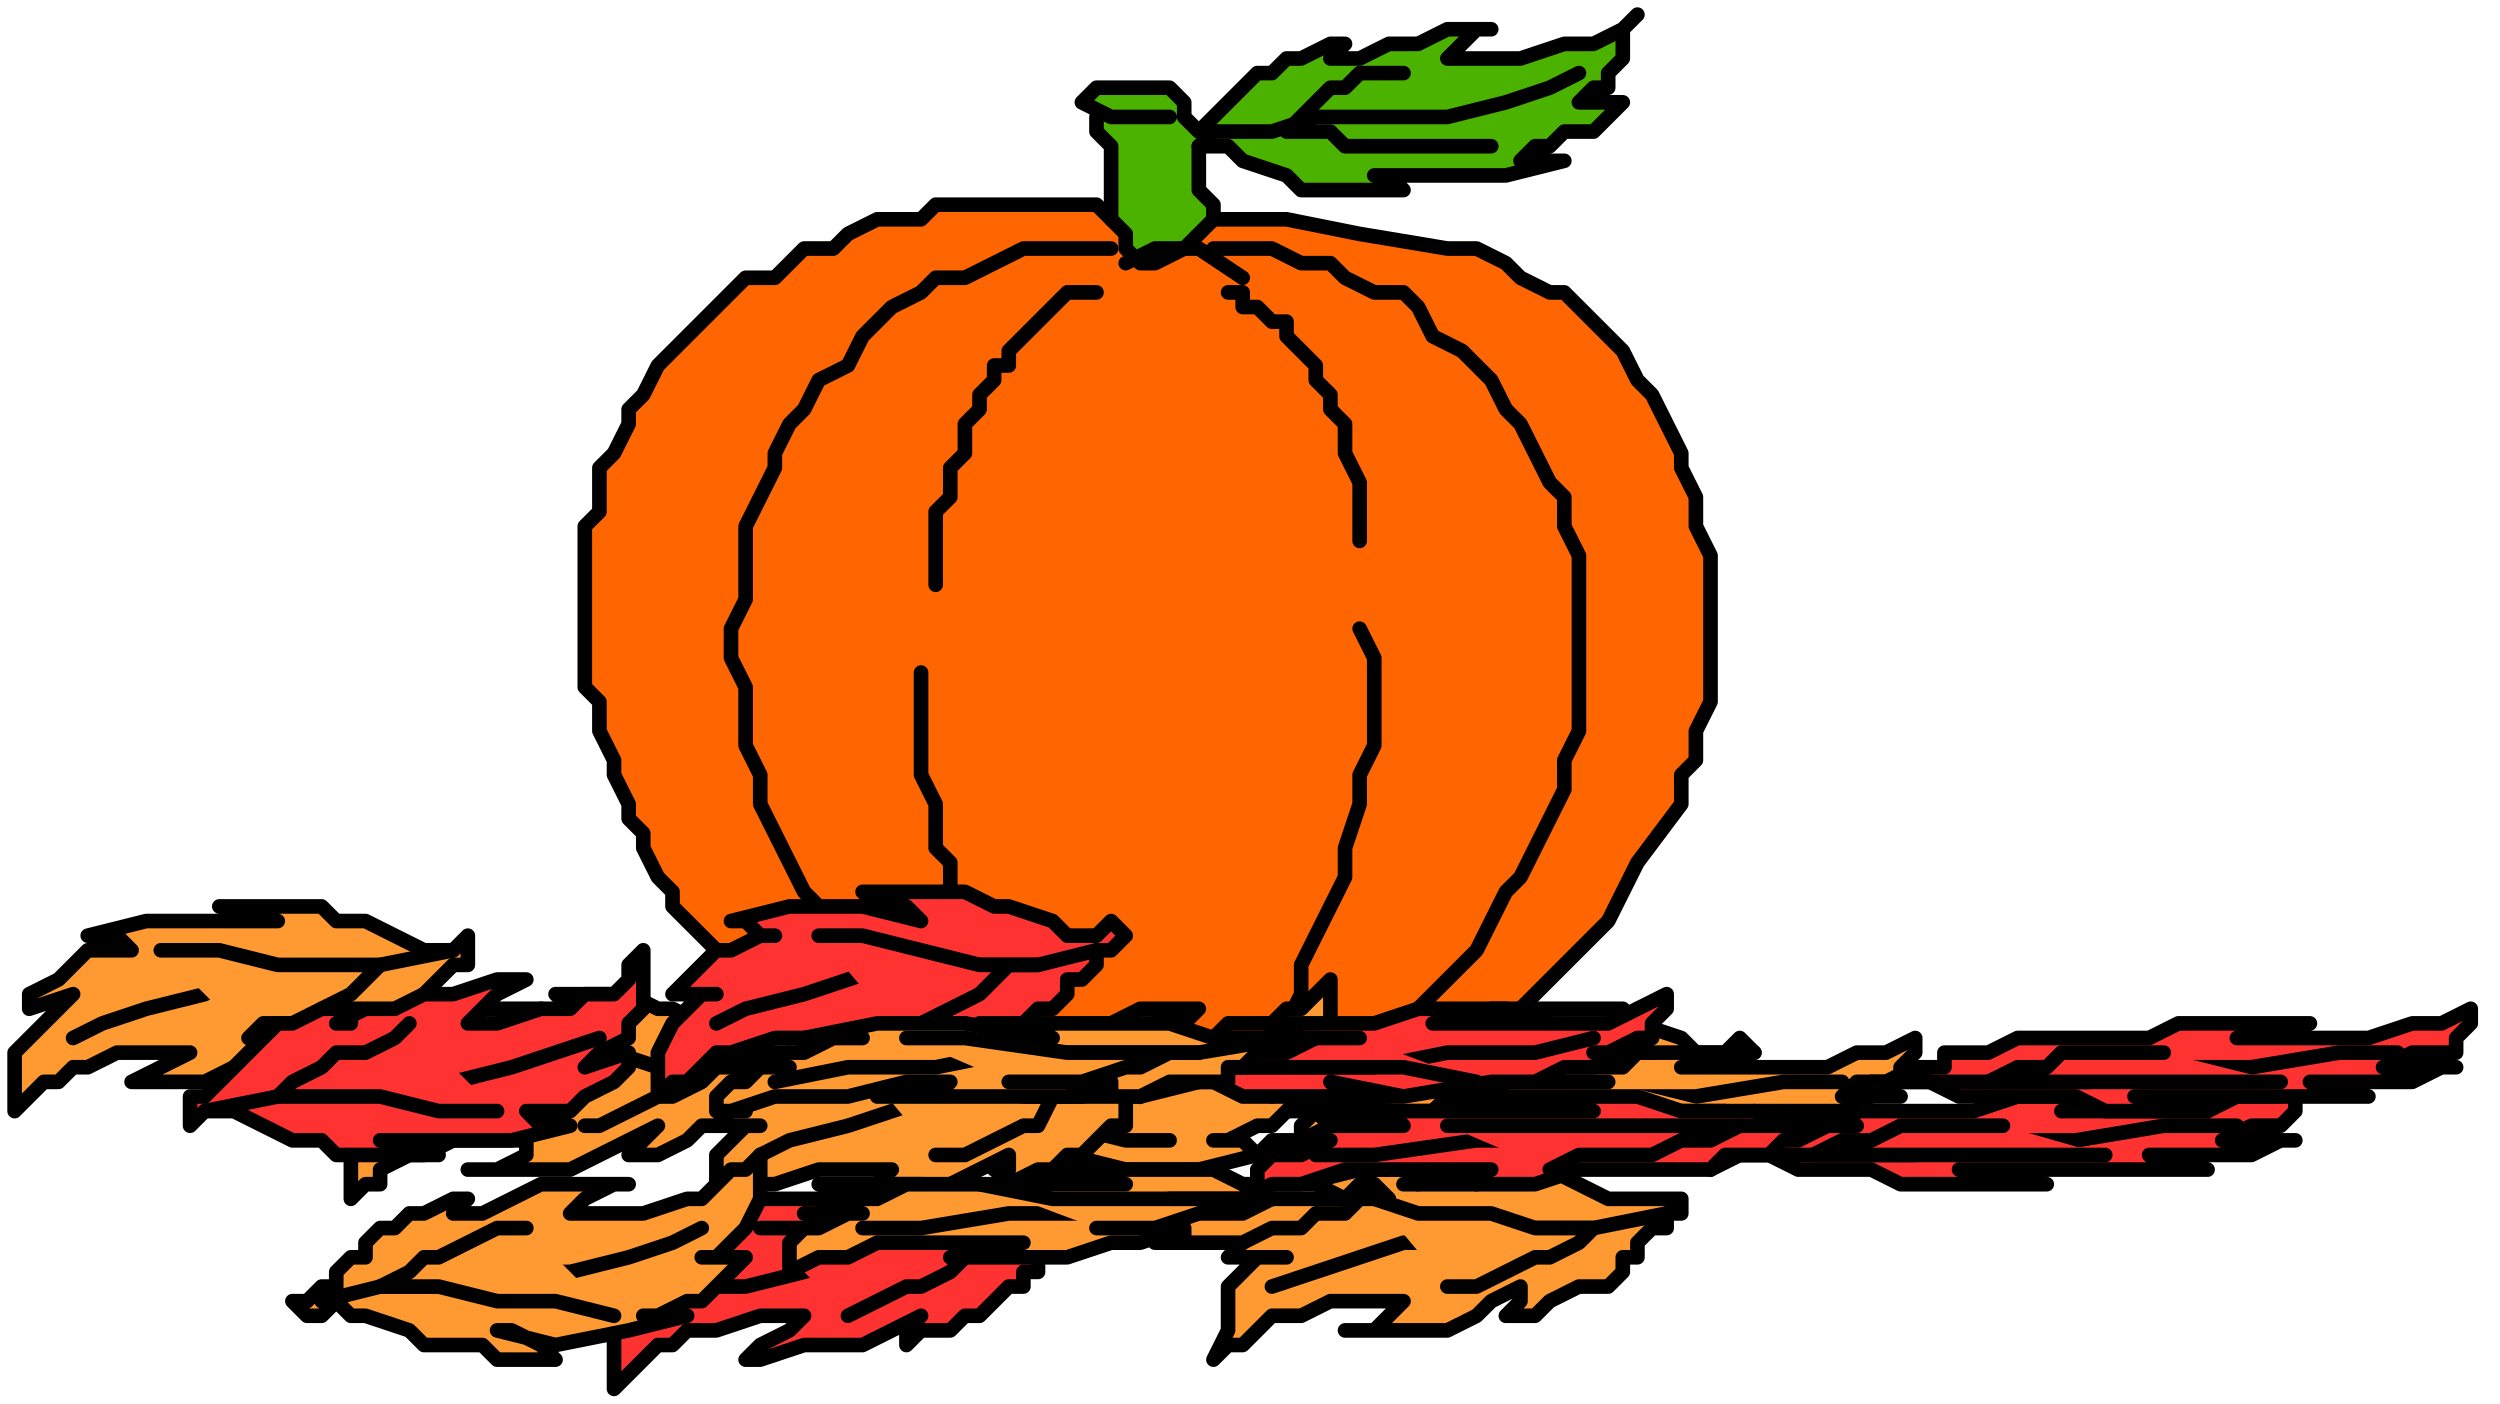 <?xml version="1.0" encoding="UTF-8" standalone="no"?>
<svg
   xmlns:dc="http://purl.org/dc/elements/1.1/"
   xmlns:cc="http://creativecommons.org/ns#"
   xmlns:rdf="http://www.w3.org/1999/02/22-rdf-syntax-ns#"
   xmlns:svg="http://www.w3.org/2000/svg"
   xmlns="http://www.w3.org/2000/svg"
   xmlns:sodipodi="http://sodipodi.sourceforge.net/DTD/sodipodi-0.dtd"
   xmlns:inkscape="http://www.inkscape.org/namespaces/inkscape"
   version="1.0"
   width="45.244mm"
   height="25.4mm"
   id="svg201"
   sodipodi:docname="VEGTB016.WMF">
  <sodipodi:namedview
     pagecolor="#ffffff"
     bordercolor="#666666"
     borderopacity="1"
     objecttolerance="10"
     gridtolerance="10"
     guidetolerance="10"
     inkscape:pageopacity="0"
     inkscape:pageshadow="2"
     inkscape:window-width="640"
     inkscape:window-height="480"
     id="namedview203" />
  <defs
     id="defs3">
    <pattern
       id="WMFhbasepattern"
       patternUnits="userSpaceOnUse"
       width="6"
       height="6"
       x="0"
       y="0" />
  </defs>
  <path
     style="fill:none;stroke:none;"
     d="  M 0,0   L 170,0   L 170,95   L 0,95   z "
     id="path5" />
  <path
     style="fill:#ff6500;fill-rule:evenodd;fill-opacity:1;stroke:#000000;stroke-width:1px;stroke-linecap:round;stroke-linejoin:round;stroke-miterlimit:4;stroke-dasharray:none;stroke-opacity:1;"
     d="  M 80,15   L 78,15   L 76,15   L 75,14   L 73,14   L 71,14   L 69,14   L 68,14   L 66,14   L 64,14   L 63,15   L 61,15   L 60,15   L 58,16   L 57,17   L 55,17   L 54,18   L 53,19   L 51,19   L 50,20   L 49,21   L 48,22   L 47,23   L 46,24   L 45,25   L 44,27   L 43,28   L 43,29   L 42,31   L 41,32   L 41,34   L 41,34   L 41,35   L 40,36   L 40,37   L 40,38   L 40,40   L 40,41   L 40,42   L 40,44   L 40,45   L 40,47   L 41,48   L 41,49   L 41,50   L 42,52   L 42,53   L 43,55   L 43,56   L 44,57   L 44,58   L 45,60   L 46,61   L 46,62   L 47,63   L 48,64   L 49,65   L 50,66   L 51,67   L 52,68   L 53,69   L 54,70   L 55,71   L 56,72   L 57,72   L 58,73   L 59,74   L 60,74   L 61,74   L 62,75   L 63,75   L 63,75   L 65,75   L 68,75   L 70,76   L 73,76   L 76,76   L 79,77   L 82,77   L 85,76   L 89,76   L 92,75   L 95,74   L 98,73   L 101,71   L 104,69   L 107,66   L 110,63   L 112,59   L 115,55   L 115,55   L 115,53   L 116,52   L 116,50   L 117,48   L 117,47   L 117,45   L 117,43   L 117,41   L 117,39   L 117,38   L 116,36   L 116,34   L 115,32   L 115,31   L 114,29   L 113,27   L 112,26   L 111,24   L 110,23   L 109,22   L 107,20   L 106,20   L 104,19   L 103,18   L 101,17   L 99,17   L 99,17   L 93,16   L 88,15   L 84,15   L 81,15   L 80,15  z "
     id="path7" />
  <path
     style="fill:none;stroke:#000000;stroke-width:1px;stroke-linecap:round;stroke-linejoin:round;stroke-miterlimit:4;stroke-dasharray:none;stroke-opacity:1;"
     d="  M 76,17   L 74,17   L 72,17   L 70,17   L 68,18   L 66,19   L 64,19   L 63,20   L 61,21   L 60,22   L 59,23   L 58,25   L 56,26   L 55,28   L 54,29   L 53,31   L 53,32   L 52,34   L 51,36   L 51,38   L 51,40   L 51,41   L 50,43   L 50,45   L 51,47   L 51,49   L 51,51   L 52,53   L 52,55   L 53,57   L 54,59   L 55,61   L 57,63   L 58,65   L 60,66   L 61,68   L 63,70   L 65,72   L 67,73   L 69,75  "
     id="path9" />
  <path
     style="fill:none;stroke:#000000;stroke-width:1px;stroke-linecap:round;stroke-linejoin:round;stroke-miterlimit:4;stroke-dasharray:none;stroke-opacity:1;"
     d="  M 75,20   L 74,20   L 74,20   L 73,20   L 72,21   L 72,21   L 71,22   L 71,22   L 70,23   L 69,24   L 69,25   L 68,25   L 68,26   L 67,27   L 67,28   L 66,29   L 66,30   L 66,31   L 65,32   L 65,33   L 65,34   L 64,35   L 64,36   L 64,37   L 64,38   L 64,39   L 64,40  "
     id="path11" />
  <path
     style="fill:none;stroke:#000000;stroke-width:1px;stroke-linecap:round;stroke-linejoin:round;stroke-miterlimit:4;stroke-dasharray:none;stroke-opacity:1;"
     d="  M 63,46   L 63,47   L 63,49   L 63,50   L 63,52   L 63,53   L 64,55   L 64,56   L 64,58   L 65,59   L 65,61   L 66,62   L 67,63   L 68,65   L 68,66   L 69,67   L 70,69   L 71,70   L 72,71   L 73,72   L 74,73   L 75,74   L 76,75  "
     id="path13" />
  <path
     style="fill:#4cb200;fill-rule:evenodd;fill-opacity:1;stroke:none;"
     d="  M 75,8   L 75,8   L 75,8   L 75,8   L 75,8   L 75,8   L 75,8   L 75,9   L 75,9   L 76,10   L 76,10   L 76,11   L 76,12   L 76,13   L 76,14   L 76,15   L 76,15   L 77,16   L 77,17   L 78,18   L 78,18   L 79,18   L 81,17   L 82,16   L 82,16   L 83,15   L 83,14   L 82,13   L 82,13   L 82,13   L 82,13   L 82,13   L 82,13   L 82,12   L 82,11   L 82,11   L 82,11   L 82,10   L 83,10   L 84,10   L 84,10   L 85,11   L 88,12   L 89,13   L 89,13   L 91,13   L 92,13   L 94,13   L 94,13   L 94,13   L 96,13   L 96,13   L 96,13   L 96,13   L 95,12   L 94,12   L 94,12   L 98,12   L 103,12   L 107,11   L 107,11   L 106,11   L 105,11   L 104,11   L 104,11   L 105,10   L 106,10   L 107,9   L 107,9   L 109,9   L 110,8   L 111,7   L 111,7   L 108,7   L 109,6   L 110,6   L 110,5   L 110,5   L 111,4   L 111,2   L 112,1   L 112,1   L 111,2   L 109,3   L 107,3   L 107,3   L 104,4   L 102,4   L 99,4   L 99,4   L 100,3   L 101,2   L 102,2   L 102,2   L 101,2   L 99,2   L 97,3   L 97,3   L 95,3   L 93,4   L 91,4   L 91,4   L 91,4   L 92,3   L 92,3   L 92,3   L 91,3   L 89,4   L 88,4   L 88,4   L 87,5   L 86,5   L 85,6   L 85,6   L 85,6   L 84,7   L 84,7   L 84,7   L 82,9   L 81,8   L 81,7   L 80,6   L 80,6   L 78,6   L 77,6   L 75,6   L 75,6   L 75,6   L 74,7   L 74,7   L 74,7   L 76,8   L 78,8   L 80,8  z "
     id="path15" />
  <path
     style="fill:none;stroke:#000000;stroke-width:1px;stroke-linecap:round;stroke-linejoin:round;stroke-miterlimit:4;stroke-dasharray:none;stroke-opacity:1;"
     d="  M 75,8   L 75,8   L 75,8   L 75,8   L 75,8   L 75,8   L 75,8   L 75,9   L 75,9   L 76,10   L 76,10   L 76,11   L 76,12   L 76,13   L 76,14   L 76,15   L 76,15   L 77,16   L 77,17   L 78,18   L 78,18   L 79,18   L 81,17   L 82,16   L 82,16   L 83,15   L 83,14   L 82,13   L 82,13   L 82,13   L 82,13   L 82,13   L 82,13   L 82,12   L 82,11   L 82,11   L 82,11   L 82,10   L 83,10   L 84,10   L 84,10   L 85,11   L 88,12   L 89,13   L 89,13   L 91,13   L 92,13   L 94,13   L 94,13   L 94,13   L 96,13   L 96,13   L 96,13   L 96,13   L 95,12   L 94,12   L 94,12   L 98,12   L 103,12   L 107,11   L 107,11   L 106,11   L 105,11   L 104,11   L 104,11   L 105,10   L 106,10   L 107,9   L 107,9   L 109,9   L 110,8   L 111,7   L 111,7   L 108,7   L 109,6   L 110,6   L 110,5   L 110,5   L 111,4   L 111,2   L 112,1   L 112,1   L 111,2   L 109,3   L 107,3   L 107,3   L 104,4   L 102,4   L 99,4   L 99,4   L 100,3   L 101,2   L 102,2   L 102,2   L 101,2   L 99,2   L 97,3   L 97,3   L 95,3   L 93,4   L 91,4   L 91,4   L 91,4   L 92,3   L 92,3   L 92,3   L 91,3   L 89,4   L 88,4   L 88,4   L 87,5   L 86,5   L 85,6   L 85,6   L 85,6   L 84,7   L 84,7   L 84,7   L 82,9   L 81,8   L 81,7   L 80,6   L 80,6   L 78,6   L 77,6   L 75,6   L 75,6   L 75,6   L 74,7   L 74,7   L 74,7   L 76,8   L 78,8   L 80,8  "
     id="path17" />
  <path
     style="fill:none;stroke:#000000;stroke-width:1px;stroke-linecap:round;stroke-linejoin:round;stroke-miterlimit:4;stroke-dasharray:none;stroke-opacity:1;"
     d="  M 82,10   L 83,9   L 83,9   L 83,9   L 83,9   L 87,9   L 90,8   L 93,8   L 96,8   L 96,8   L 99,8   L 103,7   L 106,6   L 108,5  "
     id="path19" />
  <path
     style="fill:none;stroke:#000000;stroke-width:1px;stroke-linecap:round;stroke-linejoin:round;stroke-miterlimit:4;stroke-dasharray:none;stroke-opacity:1;"
     d="  M 96,5   L 94,5   L 93,5   L 92,6   L 92,6   L 91,6   L 90,7   L 89,8   L 88,9   L 88,9   L 89,9   L 91,9   L 92,10   L 92,10   L 95,10   L 99,10   L 102,10  "
     id="path21" />
  <path
     style="fill:none;stroke:#000000;stroke-width:1px;stroke-linecap:round;stroke-linejoin:round;stroke-miterlimit:4;stroke-dasharray:none;stroke-opacity:1;"
     d="  M 83,17   L 85,17   L 87,17   L 89,18   L 91,18   L 92,19   L 94,20   L 96,20   L 97,21   L 98,23   L 100,24   L 101,25   L 102,26   L 103,28   L 104,29   L 105,31   L 106,33   L 107,34   L 107,36   L 108,38   L 108,40   L 108,42   L 108,44   L 108,46   L 108,48   L 108,50   L 107,52   L 107,54   L 106,56   L 105,58   L 104,60   L 103,61   L 102,63   L 101,65   L 99,67   L 97,69   L 96,70   L 94,72   L 92,74   L 89,75  "
     id="path23" />
  <path
     style="fill:none;stroke:#000000;stroke-width:1px;stroke-linecap:round;stroke-linejoin:round;stroke-miterlimit:4;stroke-dasharray:none;stroke-opacity:1;"
     d="  M 84,20   L 85,20   L 85,21   L 86,21   L 87,22   L 88,22   L 88,23   L 89,24   L 90,25   L 90,26   L 91,27   L 91,28   L 92,29   L 92,30   L 92,31   L 93,33   L 93,34   L 93,35   L 93,37  "
     id="path25" />
  <path
     style="fill:none;stroke:#000000;stroke-width:1px;stroke-linecap:round;stroke-linejoin:round;stroke-miterlimit:4;stroke-dasharray:none;stroke-opacity:1;"
     d="  M 93,43   L 94,45   L 94,47   L 94,49   L 94,51   L 93,53   L 93,55   L 92,58   L 92,60   L 91,62   L 90,64   L 89,66   L 89,68   L 88,70   L 86,71   L 85,73   L 84,74   L 83,75  "
     id="path27" />
  <path
     style="fill:none;stroke:#000000;stroke-width:1px;stroke-linecap:round;stroke-linejoin:round;stroke-miterlimit:4;stroke-dasharray:none;stroke-opacity:1;"
     d="  M 77,18   L 79,17   L 82,17   L 85,19  "
     id="path29" />
  <path
     style="fill:#ff9932;fill-rule:evenodd;fill-opacity:1;stroke:#000000;stroke-width:1px;stroke-linecap:round;stroke-linejoin:round;stroke-miterlimit:4;stroke-dasharray:none;stroke-opacity:1;"
     d="  M 87,75   L 88,74   L 89,73   L 90,72   L 90,72   L 91,70   L 91,69   L 91,67   L 91,67   L 90,68   L 89,69   L 88,69   L 87,70   L 86,70   L 86,70   L 83,71   L 81,71   L 78,71   L 78,71   L 79,70   L 81,70   L 82,69   L 82,69   L 80,69   L 78,69   L 76,70   L 76,70   L 74,70   L 72,71   L 70,72   L 70,72   L 70,71   L 71,71   L 71,70   L 71,70   L 70,71   L 68,71   L 67,72   L 67,72   L 66,72   L 65,73   L 64,73   L 64,73   L 63,74   L 63,74   L 63,75   L 63,75   L 62,75   L 62,76   L 61,76   L 60,77   L 59,78   L 59,78   L 60,79   L 61,78   L 62,78   L 63,78   L 63,78   L 64,79   L 67,79   L 68,80   L 68,80   L 70,80   L 72,81   L 73,81   L 73,81   L 75,81   L 76,81   L 77,81   L 77,81   L 76,80   L 74,80   L 73,79   L 73,79   L 77,80   L 82,80   L 86,79   L 86,79   L 85,78   L 84,78   L 83,78   L 83,78   L 84,78   L 86,77   L 87,77   L 87,77   L 88,76   L 89,75   L 90,74   L 90,74   L 87,75  z "
     id="path31" />
  <path
     style="fill:#ff9932;fill-rule:evenodd;fill-opacity:1;stroke:none;"
     d="  M 61,77   L 65,76   L 71,76   L 75,76   L 75,76   L 78,75   L 82,74   L 85,73   L 87,72  z "
     id="path33" />
  <path
     style="fill:none;stroke:#000000;stroke-width:1px;stroke-linecap:round;stroke-linejoin:round;stroke-miterlimit:4;stroke-dasharray:none;stroke-opacity:1;"
     d="  M 61,77   L 65,76   L 71,76   L 75,76   L 75,76   L 78,75   L 82,74   L 85,73   L 87,72  "
     id="path35" />
  <path
     style="fill:#ff9932;fill-rule:evenodd;fill-opacity:1;stroke:none;"
     d="  M 75,72   L 73,73   L 71,73   L 69,74   L 69,74   L 68,75   L 67,76   L 65,76   L 65,76   L 66,76   L 68,76   L 69,76   L 69,76   L 73,77   L 77,78   L 80,78  z "
     id="path37" />
  <path
     style="fill:none;stroke:#000000;stroke-width:1px;stroke-linecap:round;stroke-linejoin:round;stroke-miterlimit:4;stroke-dasharray:none;stroke-opacity:1;"
     d="  M 75,72   L 73,73   L 71,73   L 69,74   L 69,74   L 68,75   L 67,76   L 65,76   L 65,76   L 66,76   L 68,76   L 69,76   L 69,76   L 73,77   L 77,78   L 80,78  "
     id="path39" />
  <path
     style="fill:#ff9932;fill-rule:evenodd;fill-opacity:1;stroke:#000000;stroke-width:1px;stroke-linecap:round;stroke-linejoin:round;stroke-miterlimit:4;stroke-dasharray:none;stroke-opacity:1;"
     d="  M 52,77   L 51,77   L 50,78   L 49,79   L 49,79   L 49,81   L 48,83   L 48,84   L 48,84   L 49,83   L 50,83   L 51,82   L 52,81   L 53,81   L 53,81   L 56,80   L 58,80   L 61,80   L 61,80   L 60,81   L 58,82   L 57,82   L 57,82   L 59,82   L 61,82   L 63,82   L 63,82   L 65,81   L 67,80   L 69,79   L 69,79   L 69,80   L 68,81   L 68,81   L 68,81   L 69,81   L 71,80   L 72,80   L 72,80   L 73,79   L 74,79   L 75,78   L 75,78   L 76,77   L 76,77   L 77,77   L 77,77   L 77,76   L 77,75   L 78,75   L 79,74   L 80,74   L 80,74   L 79,73   L 78,73   L 77,73   L 76,73   L 76,73   L 75,73   L 72,72   L 71,71   L 71,71   L 69,71   L 68,70   L 66,70   L 66,70   L 65,70   L 63,70   L 62,70   L 62,70   L 63,71   L 65,71   L 66,72   L 66,72   L 62,71   L 57,72   L 53,72   L 53,72   L 54,73   L 56,73   L 56,73   L 56,73   L 55,73   L 53,74   L 52,74   L 52,74   L 51,75   L 50,76   L 49,77   L 49,77   L 52,77  z "
     id="path41" />
  <path
     style="fill:#ff9932;fill-rule:evenodd;fill-opacity:1;stroke:none;"
     d="  M 78,74   L 74,75   L 69,75   L 64,75   L 64,75   L 61,76   L 58,77   L 54,78   L 52,79  z "
     id="path43" />
  <path
     style="fill:none;stroke:#000000;stroke-width:1px;stroke-linecap:round;stroke-linejoin:round;stroke-miterlimit:4;stroke-dasharray:none;stroke-opacity:1;"
     d="  M 78,74   L 74,75   L 69,75   L 64,75   L 64,75   L 61,76   L 58,77   L 54,78   L 52,79  "
     id="path45" />
  <path
     style="fill:#ff9932;fill-rule:evenodd;fill-opacity:1;stroke:none;"
     d="  M 64,79   L 66,79   L 68,78   L 70,77   L 70,77   L 71,77   L 72,75   L 74,75   L 74,75   L 73,75   L 71,75   L 70,75   L 70,75   L 67,74   L 62,74   L 59,73  z "
     id="path47" />
  <path
     style="fill:none;stroke:#000000;stroke-width:1px;stroke-linecap:round;stroke-linejoin:round;stroke-miterlimit:4;stroke-dasharray:none;stroke-opacity:1;"
     d="  M 64,79   L 66,79   L 68,78   L 70,77   L 70,77   L 71,77   L 72,75   L 74,75   L 74,75   L 73,75   L 71,75   L 70,75   L 70,75   L 67,74   L 62,74   L 59,73  "
     id="path49" />
  <path
     style="fill:#ff9932;fill-rule:evenodd;fill-opacity:1;stroke:#000000;stroke-width:1px;stroke-linecap:round;stroke-linejoin:round;stroke-miterlimit:4;stroke-dasharray:none;stroke-opacity:1;"
     d="  M 28,75   L 27,75   L 26,76   L 25,77   L 25,77   L 24,79   L 24,80   L 24,82   L 24,82   L 25,81   L 26,81   L 26,80   L 28,79   L 29,79   L 29,79   L 31,78   L 34,78   L 36,78   L 36,78   L 36,79   L 34,80   L 32,80   L 32,80   L 34,80   L 37,80   L 39,80   L 39,80   L 41,79   L 43,78   L 45,77   L 45,77   L 44,78   L 44,78   L 43,79   L 43,79   L 45,79   L 47,78   L 48,77   L 48,77   L 49,77   L 50,76   L 51,76   L 51,76   L 51,75   L 52,75   L 52,75   L 52,75   L 52,74   L 53,73   L 54,73   L 55,72   L 55,72   L 55,72   L 55,71   L 54,71   L 53,71   L 52,71   L 52,71   L 50,71   L 48,70   L 46,69   L 46,69   L 45,69   L 43,68   L 42,68   L 42,68   L 40,68   L 39,68   L 38,68   L 38,68   L 39,69   L 41,69   L 42,70   L 42,70   L 37,69   L 33,69   L 29,70   L 29,70   L 30,71   L 31,71   L 32,71   L 32,71   L 30,71   L 29,72   L 28,72   L 28,72   L 26,73   L 25,74   L 25,75   L 25,75   L 28,75  z "
     id="path51" />
  <path
     style="fill:#ff9932;fill-rule:evenodd;fill-opacity:1;stroke:none;"
     d="  M 54,72   L 49,73   L 44,73   L 39,74   L 39,74   L 37,74   L 33,75   L 30,76   L 27,77  z "
     id="path53" />
  <path
     style="fill:none;stroke:#000000;stroke-width:1px;stroke-linecap:round;stroke-linejoin:round;stroke-miterlimit:4;stroke-dasharray:none;stroke-opacity:1;"
     d="  M 54,72   L 49,73   L 44,73   L 39,74   L 39,74   L 37,74   L 33,75   L 30,76   L 27,77  "
     id="path55" />
  <path
     style="fill:#ff9932;fill-rule:evenodd;fill-opacity:1;stroke:none;"
     d="  M 40,77   L 41,77   L 43,76   L 45,75   L 45,75   L 46,75   L 48,74   L 49,73   L 49,73   L 48,73   L 46,73   L 45,73   L 45,73   L 42,72   L 38,72   L 34,71  z "
     id="path57" />
  <path
     style="fill:none;stroke:#000000;stroke-width:1px;stroke-linecap:round;stroke-linejoin:round;stroke-miterlimit:4;stroke-dasharray:none;stroke-opacity:1;"
     d="  M 40,77   L 41,77   L 43,76   L 45,75   L 45,75   L 46,75   L 48,74   L 49,73   L 49,73   L 48,73   L 46,73   L 45,73   L 45,73   L 42,72   L 38,72   L 34,71  "
     id="path59" />
  <path
     style="fill:#ff3232;fill-rule:evenodd;fill-opacity:1;stroke:#000000;stroke-width:1px;stroke-linecap:round;stroke-linejoin:round;stroke-miterlimit:4;stroke-dasharray:none;stroke-opacity:1;"
     d="  M 49,68   L 48,68   L 47,69   L 46,70   L 46,70   L 45,72   L 45,73   L 45,75   L 45,75   L 46,74   L 47,74   L 48,73   L 49,72   L 50,72   L 50,72   L 53,71   L 55,71   L 58,71   L 58,71   L 57,72   L 55,73   L 54,73   L 54,73   L 56,73   L 58,73   L 60,73   L 60,73   L 62,72   L 64,71   L 66,70   L 66,70   L 66,71   L 65,71   L 65,72   L 65,72   L 66,72   L 68,71   L 69,70   L 69,70   L 70,70   L 71,69   L 72,69   L 72,69   L 73,68   L 73,68   L 73,67   L 73,67   L 74,67   L 75,66   L 75,65   L 76,65   L 77,64   L 77,64   L 76,63   L 75,64   L 74,64   L 73,64   L 73,64   L 72,63   L 69,62   L 68,62   L 68,62   L 66,61   L 64,61   L 63,61   L 63,61   L 62,61   L 60,61   L 59,61   L 59,61   L 60,62   L 62,62   L 63,63   L 63,63   L 59,62   L 54,62   L 50,63   L 50,63   L 51,63   L 52,64   L 53,64   L 53,64   L 52,64   L 50,65   L 49,65   L 49,65   L 48,66   L 47,67   L 46,68   L 46,68   L 49,68  z "
     id="path61" />
  <path
     style="fill:#ff3232;fill-rule:evenodd;fill-opacity:1;stroke:none;"
     d="  M 75,65   L 71,66   L 65,66   L 61,66   L 61,66   L 58,67   L 55,68   L 51,69   L 49,70  z "
     id="path63" />
  <path
     style="fill:none;stroke:#000000;stroke-width:1px;stroke-linecap:round;stroke-linejoin:round;stroke-miterlimit:4;stroke-dasharray:none;stroke-opacity:1;"
     d="  M 75,65   L 71,66   L 65,66   L 61,66   L 61,66   L 58,67   L 55,68   L 51,69   L 49,70  "
     id="path65" />
  <path
     style="fill:#ff3232;fill-rule:evenodd;fill-opacity:1;stroke:none;"
     d="  M 61,70   L 63,70   L 65,69   L 67,68   L 67,68   L 68,67   L 69,66   L 71,66   L 71,66   L 70,66   L 68,66   L 67,66   L 67,66   L 63,65   L 59,64   L 56,64  z "
     id="path67" />
  <path
     style="fill:none;stroke:#000000;stroke-width:1px;stroke-linecap:round;stroke-linejoin:round;stroke-miterlimit:4;stroke-dasharray:none;stroke-opacity:1;"
     d="  M 61,70   L 63,70   L 65,69   L 67,68   L 67,68   L 68,67   L 69,66   L 71,66   L 71,66   L 70,66   L 68,66   L 67,66   L 67,66   L 63,65   L 59,64   L 56,64  "
     id="path69" />
  <path
     style="fill:#ff9932;fill-rule:evenodd;fill-opacity:1;stroke:#000000;stroke-width:1px;stroke-linecap:round;stroke-linejoin:round;stroke-miterlimit:4;stroke-dasharray:none;stroke-opacity:1;"
     d="  M 88,86   L 86,86   L 85,87   L 84,88   L 84,88   L 84,90   L 84,91   L 83,93   L 83,93   L 84,92   L 85,92   L 86,91   L 87,90   L 89,90   L 89,90   L 91,89   L 94,89   L 96,89   L 96,89   L 95,90   L 94,91   L 92,91   L 92,91   L 94,91   L 97,91   L 99,91   L 99,91   L 101,90   L 102,89   L 104,88   L 104,88   L 104,89   L 104,89   L 103,90   L 103,90   L 105,90   L 106,89   L 108,88   L 108,88   L 109,88   L 110,88   L 111,87   L 111,87   L 111,87   L 111,86   L 112,86   L 112,86   L 112,85   L 113,84   L 114,84   L 114,83   L 115,83   L 115,83   L 115,82   L 113,82   L 112,82   L 111,82   L 111,82   L 110,82   L 108,81   L 106,80   L 106,80   L 104,80   L 103,79   L 101,79   L 101,79   L 100,79   L 98,79   L 97,79   L 97,79   L 98,80   L 100,80   L 101,81   L 101,81   L 97,80   L 93,80   L 89,81   L 89,81   L 89,82   L 91,82   L 92,82   L 92,82   L 90,82   L 89,83   L 87,83   L 87,83   L 86,84   L 85,85   L 84,86   L 84,86   L 88,86  z "
     id="path71" />
  <path
     style="fill:#ff9932;fill-rule:evenodd;fill-opacity:1;stroke:none;"
     d="  M 114,83   L 109,84   L 104,84   L 99,85   L 99,85   L 96,85   L 93,86   L 90,87   L 87,88  z "
     id="path73" />
  <path
     style="fill:none;stroke:#000000;stroke-width:1px;stroke-linecap:round;stroke-linejoin:round;stroke-miterlimit:4;stroke-dasharray:none;stroke-opacity:1;"
     d="  M 114,83   L 109,84   L 104,84   L 99,85   L 99,85   L 96,85   L 93,86   L 90,87   L 87,88  "
     id="path75" />
  <path
     style="fill:#ff9932;fill-rule:evenodd;fill-opacity:1;stroke:none;"
     d="  M 99,88   L 101,88   L 103,87   L 105,86   L 105,86   L 106,86   L 108,85   L 109,84   L 109,84   L 108,84   L 106,84   L 105,84   L 105,84   L 102,83   L 97,83   L 94,82  z "
     id="path77" />
  <path
     style="fill:none;stroke:#000000;stroke-width:1px;stroke-linecap:round;stroke-linejoin:round;stroke-miterlimit:4;stroke-dasharray:none;stroke-opacity:1;"
     d="  M 99,88   L 101,88   L 103,87   L 105,86   L 105,86   L 106,86   L 108,85   L 109,84   L 109,84   L 108,84   L 106,84   L 105,84   L 105,84   L 102,83   L 97,83   L 94,82  "
     id="path79" />
  <path
     style="fill:#ff3232;fill-rule:evenodd;fill-opacity:1;stroke:#000000;stroke-width:1px;stroke-linecap:round;stroke-linejoin:round;stroke-miterlimit:4;stroke-dasharray:none;stroke-opacity:1;"
     d="  M 46,87   L 45,88   L 44,89   L 43,90   L 43,90   L 42,91   L 42,93   L 42,95   L 42,95   L 43,94   L 44,93   L 45,92   L 46,92   L 47,91   L 47,91   L 49,91   L 52,90   L 55,90   L 55,90   L 54,91   L 52,92   L 51,93   L 51,93   L 52,93   L 55,92   L 57,92   L 57,92   L 59,92   L 61,91   L 63,90   L 63,90   L 63,90   L 62,91   L 62,92   L 62,92   L 63,91   L 65,91   L 66,90   L 66,90   L 67,90   L 68,89   L 69,88   L 69,88   L 69,88   L 70,88   L 70,87   L 70,87   L 71,87   L 71,86   L 72,85   L 73,85   L 74,84   L 74,84   L 73,83   L 72,84   L 71,84   L 70,84   L 70,84   L 69,83   L 66,82   L 64,82   L 64,82   L 63,81   L 61,81   L 60,81   L 60,81   L 59,81   L 57,81   L 56,81   L 56,81   L 57,81   L 59,82   L 60,82   L 60,82   L 56,82   L 51,82   L 47,83   L 47,83   L 48,83   L 49,83   L 50,84   L 50,84   L 49,84   L 47,84   L 46,85   L 46,85   L 45,86   L 43,87   L 43,88   L 43,88   L 46,87  z "
     id="path81" />
  <path
     style="fill:#ff3232;fill-rule:evenodd;fill-opacity:1;stroke:none;"
     d="  M 72,84   L 67,85   L 62,86   L 58,86   L 58,86   L 55,87   L 51,88   L 48,88   L 46,89  z "
     id="path83" />
  <path
     style="fill:none;stroke:#000000;stroke-width:1px;stroke-linecap:round;stroke-linejoin:round;stroke-miterlimit:4;stroke-dasharray:none;stroke-opacity:1;"
     d="  M 72,84   L 67,85   L 62,86   L 58,86   L 58,86   L 55,87   L 51,88   L 48,88   L 46,89  "
     id="path85" />
  <path
     style="fill:#ff3232;fill-rule:evenodd;fill-opacity:1;stroke:none;"
     d="  M 58,90   L 60,89   L 62,88   L 63,88   L 63,88   L 65,87   L 66,86   L 68,85   L 68,85   L 66,85   L 65,85   L 64,85   L 64,85   L 60,85   L 56,84   L 52,84  z "
     id="path87" />
  <path
     style="fill:none;stroke:#000000;stroke-width:1px;stroke-linecap:round;stroke-linejoin:round;stroke-miterlimit:4;stroke-dasharray:none;stroke-opacity:1;"
     d="  M 58,90   L 60,89   L 62,88   L 63,88   L 63,88   L 65,87   L 66,86   L 68,85   L 68,85   L 66,85   L 65,85   L 64,85   L 64,85   L 60,85   L 56,84   L 52,84  "
     id="path89" />
  <path
     style="fill:#ff9932;fill-rule:evenodd;fill-opacity:1;stroke:#000000;stroke-width:1px;stroke-linecap:round;stroke-linejoin:round;stroke-miterlimit:4;stroke-dasharray:none;stroke-opacity:1;"
     d="  M 93,75   L 91,76   L 90,76   L 89,77   L 89,77   L 89,79   L 88,81   L 88,82   L 88,82   L 89,82   L 90,81   L 91,80   L 92,80   L 93,79   L 93,79   L 96,79   L 98,78   L 101,78   L 101,78   L 100,79   L 98,80   L 97,81   L 97,81   L 99,80   L 101,80   L 103,80   L 103,80   L 105,79   L 107,78   L 109,78   L 109,78   L 109,78   L 108,79   L 108,79   L 108,79   L 109,79   L 111,78   L 112,78   L 112,78   L 113,77   L 114,77   L 115,76   L 115,76   L 116,76   L 116,75   L 116,75   L 116,75   L 117,75   L 118,74   L 118,73   L 119,72   L 120,72   L 120,72   L 119,71   L 118,72   L 117,72   L 116,72   L 116,72   L 115,71   L 112,70   L 111,69   L 111,69   L 109,69   L 108,69   L 106,69   L 106,69   L 105,69   L 103,69   L 102,69   L 102,69   L 103,69   L 105,70   L 106,70   L 106,70   L 102,70   L 97,70   L 93,71   L 93,71   L 94,71   L 95,71   L 96,71   L 96,71   L 95,72   L 93,72   L 92,73   L 92,73   L 91,74   L 90,75   L 89,75   L 89,75   L 93,75  z "
     id="path91" />
  <path
     style="fill:#ff9932;fill-rule:evenodd;fill-opacity:1;stroke:none;"
     d="  M 118,72   L 114,73   L 109,74   L 104,74   L 104,74   L 101,74   L 98,75   L 94,76   L 92,77  z "
     id="path93" />
  <path
     style="fill:none;stroke:#000000;stroke-width:1px;stroke-linecap:round;stroke-linejoin:round;stroke-miterlimit:4;stroke-dasharray:none;stroke-opacity:1;"
     d="  M 118,72   L 114,73   L 109,74   L 104,74   L 104,74   L 101,74   L 98,75   L 94,76   L 92,77  "
     id="path95" />
  <path
     style="fill:#ff9932;fill-rule:evenodd;fill-opacity:1;stroke:none;"
     d="  M 104,78   L 106,77   L 108,76   L 110,76   L 110,76   L 111,75   L 112,74   L 114,73   L 114,73   L 113,73   L 111,73   L 110,73   L 110,73   L 107,73   L 102,72   L 99,72  z "
     id="path97" />
  <path
     style="fill:none;stroke:#000000;stroke-width:1px;stroke-linecap:round;stroke-linejoin:round;stroke-miterlimit:4;stroke-dasharray:none;stroke-opacity:1;"
     d="  M 104,78   L 106,77   L 108,76   L 110,76   L 110,76   L 111,75   L 112,74   L 114,73   L 114,73   L 113,73   L 111,73   L 110,73   L 110,73   L 107,73   L 102,72   L 99,72  "
     id="path99" />
  <path
     style="fill:#ff9932;fill-rule:evenodd;fill-opacity:1;stroke:#000000;stroke-width:1px;stroke-linecap:round;stroke-linejoin:round;stroke-miterlimit:4;stroke-dasharray:none;stroke-opacity:1;"
     d="  M 5,68   L 4,69   L 3,70   L 2,71   L 2,71   L 1,72   L 1,74   L 1,76   L 1,76   L 2,75   L 3,74   L 4,74   L 5,73   L 6,73   L 6,73   L 8,72   L 11,72   L 13,72   L 13,72   L 13,72   L 11,73   L 9,74   L 9,74   L 11,74   L 14,74   L 16,73   L 16,73   L 18,73   L 20,72   L 22,71   L 22,71   L 22,72   L 21,72   L 21,73   L 21,73   L 22,72   L 24,72   L 25,71   L 25,71   L 26,71   L 27,70   L 28,70   L 28,70   L 28,69   L 29,69   L 29,68   L 29,68   L 29,68   L 30,67   L 31,66   L 32,66   L 32,65   L 32,65   L 32,64   L 31,65   L 30,65   L 29,65   L 29,65   L 27,64   L 25,63   L 23,63   L 23,63   L 22,62   L 20,62   L 19,62   L 19,62   L 17,62   L 16,62   L 15,62   L 15,62   L 16,62   L 18,63   L 19,63   L 19,63   L 14,63   L 10,63   L 6,64   L 6,64   L 7,64   L 8,64   L 9,65   L 9,65   L 8,65   L 6,65   L 5,66   L 5,66   L 4,67   L 2,68   L 2,69   L 2,69   L 5,68  z "
     id="path101" />
  <path
     style="fill:#ff9932;fill-rule:evenodd;fill-opacity:1;stroke:none;"
     d="  M 31,65   L 26,66   L 21,67   L 16,67   L 16,67   L 14,68   L 10,69   L 7,70   L 5,71  z "
     id="path103" />
  <path
     style="fill:none;stroke:#000000;stroke-width:1px;stroke-linecap:round;stroke-linejoin:round;stroke-miterlimit:4;stroke-dasharray:none;stroke-opacity:1;"
     d="  M 31,65   L 26,66   L 21,67   L 16,67   L 16,67   L 14,68   L 10,69   L 7,70   L 5,71  "
     id="path105" />
  <path
     style="fill:#ff9932;fill-rule:evenodd;fill-opacity:1;stroke:none;"
     d="  M 17,71   L 18,70   L 21,70   L 22,69   L 22,69   L 24,68   L 25,67   L 26,66   L 26,66   L 25,66   L 24,66   L 23,66   L 23,66   L 19,66   L 15,65   L 11,65  z "
     id="path107" />
  <path
     style="fill:none;stroke:#000000;stroke-width:1px;stroke-linecap:round;stroke-linejoin:round;stroke-miterlimit:4;stroke-dasharray:none;stroke-opacity:1;"
     d="  M 17,71   L 18,70   L 21,70   L 22,69   L 22,69   L 24,68   L 25,67   L 26,66   L 26,66   L 25,66   L 24,66   L 23,66   L 23,66   L 19,66   L 15,65   L 11,65  "
     id="path109" />
  <path
     style="fill:#ff3232;fill-rule:evenodd;fill-opacity:1;stroke:#000000;stroke-width:1px;stroke-linecap:round;stroke-linejoin:round;stroke-miterlimit:4;stroke-dasharray:none;stroke-opacity:1;"
     d="  M 40,73   L 41,72   L 43,71   L 43,70   L 43,70   L 44,69   L 44,67   L 44,65   L 44,65   L 43,66   L 43,67   L 42,68   L 40,68   L 39,69   L 39,69   L 37,69   L 34,70   L 32,70   L 32,70   L 33,69   L 34,68   L 36,67   L 36,67   L 34,67   L 31,68   L 29,68   L 29,68   L 27,69   L 25,69   L 23,70   L 23,70   L 24,70   L 24,69   L 25,69   L 25,69   L 23,69   L 22,69   L 20,70   L 20,70   L 19,70   L 18,71   L 17,72   L 17,72   L 17,72   L 16,73   L 16,73   L 16,73   L 16,73   L 15,74   L 14,75   L 13,75   L 13,76   L 13,76   L 13,77   L 14,76   L 15,76   L 16,76   L 16,76   L 18,77   L 20,78   L 22,78   L 22,78   L 23,79   L 25,79   L 26,79   L 26,79   L 28,79   L 29,79   L 30,79   L 30,79   L 29,79   L 27,78   L 26,78   L 26,78   L 31,78   L 35,78   L 39,77   L 39,77   L 38,77   L 37,77   L 36,76   L 36,76   L 38,76   L 39,76   L 40,75   L 40,75   L 42,74   L 43,73   L 43,72   L 43,72   L 40,73  z "
     id="path111" />
  <path
     style="fill:#ff3232;fill-rule:evenodd;fill-opacity:1;stroke:none;"
     d="  M 14,76   L 19,75   L 24,74   L 29,74   L 29,74   L 31,74   L 35,73   L 38,72   L 41,71  z "
     id="path113" />
  <path
     style="fill:none;stroke:#000000;stroke-width:1px;stroke-linecap:round;stroke-linejoin:round;stroke-miterlimit:4;stroke-dasharray:none;stroke-opacity:1;"
     d="  M 14,76   L 19,75   L 24,74   L 29,74   L 29,74   L 31,74   L 35,73   L 38,72   L 41,71  "
     id="path115" />
  <path
     style="fill:#ff3232;fill-rule:evenodd;fill-opacity:1;stroke:none;"
     d="  M 28,70   L 27,71   L 25,72   L 23,72   L 23,72   L 22,73   L 20,74   L 19,75   L 19,75   L 20,75   L 22,75   L 23,75   L 23,75   L 26,75   L 30,76   L 34,76  z "
     id="path117" />
  <path
     style="fill:none;stroke:#000000;stroke-width:1px;stroke-linecap:round;stroke-linejoin:round;stroke-miterlimit:4;stroke-dasharray:none;stroke-opacity:1;"
     d="  M 28,70   L 27,71   L 25,72   L 23,72   L 23,72   L 22,73   L 20,74   L 19,75   L 19,75   L 20,75   L 22,75   L 23,75   L 23,75   L 26,75   L 30,76   L 34,76  "
     id="path119" />
  <path
     style="fill:#ff9932;fill-rule:evenodd;fill-opacity:1;stroke:#000000;stroke-width:1px;stroke-linecap:round;stroke-linejoin:round;stroke-miterlimit:4;stroke-dasharray:none;stroke-opacity:1;"
     d="  M 48,86   L 49,86   L 50,85   L 51,84   L 51,84   L 52,82   L 52,80   L 52,79   L 52,79   L 51,80   L 50,80   L 49,81   L 48,82   L 47,82   L 47,82   L 44,83   L 42,83   L 39,83   L 39,83   L 40,82   L 42,81   L 43,81   L 43,81   L 42,81   L 39,81   L 37,81   L 37,81   L 35,82   L 33,83   L 31,83   L 31,83   L 31,83   L 32,82   L 32,82   L 32,82   L 31,82   L 29,83   L 28,83   L 28,83   L 27,84   L 26,84   L 25,85   L 25,85   L 25,86   L 24,86   L 24,86   L 24,86   L 23,87   L 23,88   L 22,88   L 21,89   L 20,89   L 20,89   L 21,90   L 22,90   L 23,89   L 24,90   L 24,90   L 25,90   L 28,91   L 29,92   L 29,92   L 31,92   L 33,92   L 34,93   L 34,93   L 35,93   L 37,93   L 38,93   L 38,93   L 37,92   L 35,91   L 34,91   L 34,91   L 38,92   L 43,91   L 47,90   L 47,90   L 46,90   L 45,90   L 44,90   L 44,90   L 45,90   L 47,89   L 48,89   L 48,89   L 49,88   L 50,87   L 51,86   L 51,86   L 48,86  z "
     id="path121" />
  <path
     style="fill:#ff9932;fill-rule:evenodd;fill-opacity:1;stroke:none;"
     d="  M 22,89   L 26,88   L 32,88   L 36,87   L 36,87   L 39,87   L 43,86   L 46,85   L 48,84  z "
     id="path123" />
  <path
     style="fill:none;stroke:#000000;stroke-width:1px;stroke-linecap:round;stroke-linejoin:round;stroke-miterlimit:4;stroke-dasharray:none;stroke-opacity:1;"
     d="  M 22,89   L 26,88   L 32,88   L 36,87   L 36,87   L 39,87   L 43,86   L 46,85   L 48,84  "
     id="path125" />
  <path
     style="fill:#ff9932;fill-rule:evenodd;fill-opacity:1;stroke:none;"
     d="  M 36,84   L 34,84   L 32,85   L 30,86   L 30,86   L 29,86   L 28,87   L 26,88   L 26,88   L 27,88   L 29,88   L 30,88   L 30,88   L 34,89   L 38,89   L 42,90  z "
     id="path127" />
  <path
     style="fill:none;stroke:#000000;stroke-width:1px;stroke-linecap:round;stroke-linejoin:round;stroke-miterlimit:4;stroke-dasharray:none;stroke-opacity:1;"
     d="  M 36,84   L 34,84   L 32,85   L 30,86   L 30,86   L 29,86   L 28,87   L 26,88   L 26,88   L 27,88   L 29,88   L 30,88   L 30,88   L 34,89   L 38,89   L 42,90  "
     id="path129" />
  <path
     style="fill:#ff9932;fill-rule:evenodd;fill-opacity:1;stroke:#000000;stroke-width:1px;stroke-linecap:round;stroke-linejoin:round;stroke-miterlimit:4;stroke-dasharray:none;stroke-opacity:1;"
     d="  M 126,75   L 127,74   L 129,74   L 130,74   L 130,74   L 130,73   L 131,72   L 131,71   L 131,71   L 129,72   L 127,72   L 125,73   L 125,73   L 121,73   L 118,73   L 115,73   L 115,73   L 116,73   L 118,72   L 120,72   L 120,72   L 117,72   L 114,72   L 111,72   L 111,72   L 109,73   L 106,73   L 104,73   L 104,73   L 104,73   L 105,73   L 106,73   L 106,73   L 104,73   L 101,73   L 100,73   L 100,73   L 98,74   L 97,74   L 96,74   L 96,74   L 95,74   L 95,75   L 94,75   L 94,75   L 93,75   L 92,76   L 90,76   L 90,76   L 91,77   L 92,76   L 93,76   L 94,76   L 94,76   L 96,77   L 100,77   L 102,77   L 102,77   L 104,77   L 106,78   L 108,78   L 108,78   L 110,78   L 112,78   L 113,78   L 113,78   L 112,77   L 109,77   L 108,77   L 108,77   L 113,77   L 119,77   L 124,77   L 124,77   L 123,77   L 122,76   L 120,76   L 120,76   L 122,76   L 124,76   L 126,76   L 126,76   L 128,75   L 129,75   L 130,75   L 130,75   L 126,75  z "
     id="path131" />
  <path
     style="fill:#ff9932;fill-rule:evenodd;fill-opacity:1;stroke:none;"
     d="  M 92,76   L 98,76   L 105,75   L 111,75   L 111,75   L 116,75   L 122,74   L 126,74  z "
     id="path133" />
  <path
     style="fill:none;stroke:#000000;stroke-width:1px;stroke-linecap:round;stroke-linejoin:round;stroke-miterlimit:4;stroke-dasharray:none;stroke-opacity:1;"
     d="  M 92,76   L 98,76   L 105,75   L 111,75   L 111,75   L 116,75   L 122,74   L 126,74  "
     id="path135" />
  <path
     style="fill:#ff9932;fill-rule:evenodd;fill-opacity:1;stroke:none;"
     d="  M 110,74   L 108,74   L 105,74   L 103,74   L 103,74   L 102,75   L 100,75   L 98,76   L 98,76   L 99,75   L 102,75   L 103,76   L 103,76   L 107,76   L 113,76   L 118,76  z "
     id="path137" />
  <path
     style="fill:none;stroke:#000000;stroke-width:1px;stroke-linecap:round;stroke-linejoin:round;stroke-miterlimit:4;stroke-dasharray:none;stroke-opacity:1;"
     d="  M 110,74   L 108,74   L 105,74   L 103,74   L 103,74   L 102,75   L 100,75   L 98,76   L 98,76   L 99,75   L 102,75   L 103,76   L 103,76   L 107,76   L 113,76   L 118,76  "
     id="path139" />
  <path
     style="fill:#ff3232;fill-rule:evenodd;fill-opacity:1;stroke:#000000;stroke-width:1px;stroke-linecap:round;stroke-linejoin:round;stroke-miterlimit:4;stroke-dasharray:none;stroke-opacity:1;"
     d="  M 152,78   L 154,77   L 155,77   L 156,77   L 156,77   L 157,76   L 157,75   L 158,74   L 158,74   L 156,75   L 153,75   L 151,76   L 151,76   L 148,76   L 145,76   L 141,76   L 141,76   L 142,76   L 145,75   L 146,75   L 146,75   L 144,75   L 140,75   L 138,75   L 138,75   L 135,76   L 133,76   L 130,76   L 130,76   L 131,76   L 131,76   L 132,76   L 132,76   L 130,76   L 128,76   L 126,76   L 126,76   L 125,77   L 124,77   L 123,77   L 123,77   L 122,77   L 121,78   L 121,78   L 121,78   L 120,78   L 118,79   L 116,79   L 116,79   L 117,80   L 119,79   L 120,79   L 121,79   L 121,79   L 123,80   L 126,80   L 128,80   L 128,80   L 130,81   L 132,81   L 134,81   L 134,81   L 136,81   L 138,81   L 140,81   L 140,81   L 138,81   L 136,80   L 134,80   L 134,80   L 140,80   L 146,80   L 151,80   L 151,80   L 150,80   L 148,80   L 147,79   L 147,79   L 149,79   L 151,79   L 152,79   L 152,79   L 154,79   L 156,78   L 157,78   L 157,78   L 152,78  z "
     id="path141" />
  <path
     style="fill:#ff3232;fill-rule:evenodd;fill-opacity:1;stroke:none;"
     d="  M 118,79   L 124,79   L 131,79   L 137,78   L 137,78   L 142,78   L 148,77   L 153,77  z "
     id="path143" />
  <path
     style="fill:none;stroke:#000000;stroke-width:1px;stroke-linecap:round;stroke-linejoin:round;stroke-miterlimit:4;stroke-dasharray:none;stroke-opacity:1;"
     d="  M 118,79   L 124,79   L 131,79   L 137,78   L 137,78   L 142,78   L 148,77   L 153,77  "
     id="path145" />
  <path
     style="fill:#ff3232;fill-rule:evenodd;fill-opacity:1;stroke:none;"
     d="  M 137,77   L 135,77   L 132,77   L 130,77   L 130,77   L 128,78   L 126,78   L 124,79   L 124,79   L 126,79   L 128,79   L 129,79   L 129,79   L 134,79   L 140,79   L 144,79  z "
     id="path147" />
  <path
     style="fill:none;stroke:#000000;stroke-width:1px;stroke-linecap:round;stroke-linejoin:round;stroke-miterlimit:4;stroke-dasharray:none;stroke-opacity:1;"
     d="  M 137,77   L 135,77   L 132,77   L 130,77   L 130,77   L 128,78   L 126,78   L 124,79   L 124,79   L 126,79   L 128,79   L 129,79   L 129,79   L 134,79   L 140,79   L 144,79  "
     id="path149" />
  <path
     style="fill:#ff3232;fill-rule:evenodd;fill-opacity:1;stroke:#000000;stroke-width:1px;stroke-linecap:round;stroke-linejoin:round;stroke-miterlimit:4;stroke-dasharray:none;stroke-opacity:1;"
     d="  M 109,72   L 110,72   L 112,71   L 113,71   L 113,71   L 113,70   L 114,69   L 114,68   L 114,68   L 112,69   L 110,70   L 108,70   L 108,70   L 104,70   L 101,70   L 98,70   L 98,70   L 99,70   L 101,70   L 103,69   L 103,69   L 100,69   L 97,69   L 94,70   L 94,70   L 92,70   L 89,70   L 87,71   L 87,71   L 87,70   L 88,70   L 89,70   L 89,70   L 87,70   L 84,70   L 83,71   L 83,71   L 81,71   L 80,71   L 79,71   L 79,71   L 78,72   L 78,72   L 77,72   L 77,72   L 76,72   L 75,73   L 73,73   L 73,73   L 74,74   L 75,74   L 76,74   L 77,74   L 77,74   L 79,74   L 83,74   L 85,75   L 85,75   L 87,75   L 89,75   L 91,75   L 91,75   L 93,75   L 95,75   L 96,75   L 96,75   L 95,75   L 92,75   L 91,74   L 91,74   L 96,75   L 102,74   L 107,74   L 107,74   L 106,74   L 105,74   L 103,74   L 103,74   L 105,74   L 107,73   L 109,73   L 109,73   L 111,73   L 112,72   L 113,72   L 113,72   L 109,72  z "
     id="path151" />
  <path
     style="fill:#ff3232;fill-rule:evenodd;fill-opacity:1;stroke:none;"
     d="  M 75,73   L 81,73   L 88,73   L 94,73   L 94,73   L 99,72   L 105,72   L 109,71  z "
     id="path153" />
  <path
     style="fill:none;stroke:#000000;stroke-width:1px;stroke-linecap:round;stroke-linejoin:round;stroke-miterlimit:4;stroke-dasharray:none;stroke-opacity:1;"
     d="  M 75,73   L 81,73   L 88,73   L 94,73   L 94,73   L 99,72   L 105,72   L 109,71  "
     id="path155" />
  <path
     style="fill:#ff3232;fill-rule:evenodd;fill-opacity:1;stroke:none;"
     d="  M 93,71   L 91,71   L 88,71   L 86,72   L 86,72   L 85,72   L 83,72   L 81,73   L 81,73   L 82,73   L 85,73   L 86,73   L 86,73   L 90,73   L 96,73   L 101,74  z "
     id="path157" />
  <path
     style="fill:none;stroke:#000000;stroke-width:1px;stroke-linecap:round;stroke-linejoin:round;stroke-miterlimit:4;stroke-dasharray:none;stroke-opacity:1;"
     d="  M 93,71   L 91,71   L 88,71   L 86,72   L 86,72   L 85,72   L 83,72   L 81,73   L 81,73   L 82,73   L 85,73   L 86,73   L 86,73   L 90,73   L 96,73   L 101,74  "
     id="path159" />
  <path
     style="fill:#ff3232;fill-rule:evenodd;fill-opacity:1;stroke:#000000;stroke-width:1px;stroke-linecap:round;stroke-linejoin:round;stroke-miterlimit:4;stroke-dasharray:none;stroke-opacity:1;"
     d="  M 163,73   L 165,72   L 167,72   L 168,72   L 168,72   L 168,71   L 169,70   L 169,69   L 169,69   L 167,70   L 165,70   L 162,71   L 162,71   L 159,71   L 156,71   L 153,71   L 153,71   L 154,71   L 156,70   L 158,70   L 158,70   L 155,70   L 152,70   L 149,70   L 149,70   L 147,71   L 144,71   L 142,71   L 142,71   L 142,71   L 143,71   L 144,71   L 144,71   L 142,71   L 139,71   L 138,71   L 138,71   L 136,72   L 135,72   L 134,72   L 134,72   L 133,72   L 133,73   L 132,73   L 132,73   L 131,73   L 129,74   L 128,74   L 128,74   L 128,75   L 130,74   L 131,74   L 132,74   L 132,74   L 134,75   L 138,75   L 140,75   L 140,75   L 142,75   L 144,76   L 146,76   L 146,76   L 148,76   L 150,76   L 151,76   L 151,76   L 150,75   L 147,75   L 146,75   L 146,75   L 151,75   L 157,75   L 162,75   L 162,75   L 161,75   L 160,75   L 158,74   L 158,74   L 160,74   L 162,74   L 164,74   L 164,74   L 165,74   L 167,73   L 168,73   L 168,73   L 163,73  z "
     id="path161" />
  <path
     style="fill:#ff3232;fill-rule:evenodd;fill-opacity:1;stroke:none;"
     d="  M 130,74   L 136,74   L 143,74   L 149,73   L 149,73   L 154,73   L 160,72   L 164,72  z "
     id="path163" />
  <path
     style="fill:none;stroke:#000000;stroke-width:1px;stroke-linecap:round;stroke-linejoin:round;stroke-miterlimit:4;stroke-dasharray:none;stroke-opacity:1;"
     d="  M 130,74   L 136,74   L 143,74   L 149,73   L 149,73   L 154,73   L 160,72   L 164,72  "
     id="path165" />
  <path
     style="fill:#ff3232;fill-rule:evenodd;fill-opacity:1;stroke:none;"
     d="  M 148,72   L 146,72   L 143,72   L 141,72   L 141,72   L 140,73   L 138,73   L 136,74   L 136,74   L 137,74   L 140,74   L 141,74   L 141,74   L 145,74   L 151,74   L 156,74  z "
     id="path167" />
  <path
     style="fill:none;stroke:#000000;stroke-width:1px;stroke-linecap:round;stroke-linejoin:round;stroke-miterlimit:4;stroke-dasharray:none;stroke-opacity:1;"
     d="  M 148,72   L 146,72   L 143,72   L 141,72   L 141,72   L 140,73   L 138,73   L 136,74   L 136,74   L 137,74   L 140,74   L 141,74   L 141,74   L 145,74   L 151,74   L 156,74  "
     id="path169" />
  <path
     style="fill:#ff9932;fill-rule:evenodd;fill-opacity:1;stroke:#000000;stroke-width:1px;stroke-linecap:round;stroke-linejoin:round;stroke-miterlimit:4;stroke-dasharray:none;stroke-opacity:1;"
     d="  M 59,83   L 58,83   L 56,84   L 55,84   L 55,84   L 54,85   L 54,86   L 54,87   L 54,87   L 56,86   L 58,86   L 60,85   L 60,85   L 63,85   L 67,85   L 70,85   L 70,85   L 69,85   L 67,86   L 65,86   L 65,86   L 67,86   L 71,86   L 73,86   L 73,86   L 76,85   L 78,85   L 81,84   L 81,84   L 81,85   L 80,85   L 79,85   L 79,85   L 81,85   L 83,85   L 85,85   L 85,85   L 87,84   L 88,84   L 89,84   L 89,84   L 89,84   L 90,83   L 91,83   L 91,83   L 92,83   L 93,82   L 95,82   L 95,82   L 94,81   L 93,81   L 92,82   L 90,81   L 90,81   L 88,81   L 85,81   L 83,80   L 83,80   L 81,80   L 79,80   L 77,80   L 77,80   L 75,80   L 73,80   L 72,80   L 72,80   L 73,80   L 76,81   L 77,81   L 77,81   L 71,81   L 65,81   L 60,81   L 60,81   L 61,81   L 63,81   L 64,81   L 64,81   L 62,81   L 60,82   L 59,82   L 59,82   L 57,82   L 56,83   L 55,83   L 55,83   L 59,83  z "
     id="path171" />
  <path
     style="fill:#ff9932;fill-rule:evenodd;fill-opacity:1;stroke:none;"
     d="  M 93,82   L 87,82   L 80,82   L 74,83   L 74,83   L 69,83   L 63,84   L 59,84  z "
     id="path173" />
  <path
     style="fill:none;stroke:#000000;stroke-width:1px;stroke-linecap:round;stroke-linejoin:round;stroke-miterlimit:4;stroke-dasharray:none;stroke-opacity:1;"
     d="  M 93,82   L 87,82   L 80,82   L 74,83   L 74,83   L 69,83   L 63,84   L 59,84  "
     id="path175" />
  <path
     style="fill:#ff9932;fill-rule:evenodd;fill-opacity:1;stroke:none;"
     d="  M 75,84   L 77,84   L 79,84   L 82,83   L 82,83   L 83,83   L 85,83   L 87,82   L 87,82   L 85,82   L 83,82   L 82,82   L 82,82   L 78,82   L 72,82   L 67,81  z "
     id="path177" />
  <path
     style="fill:none;stroke:#000000;stroke-width:1px;stroke-linecap:round;stroke-linejoin:round;stroke-miterlimit:4;stroke-dasharray:none;stroke-opacity:1;"
     d="  M 75,84   L 77,84   L 79,84   L 82,83   L 82,83   L 83,83   L 85,83   L 87,82   L 87,82   L 85,82   L 83,82   L 82,82   L 82,82   L 78,82   L 72,82   L 67,81  "
     id="path179" />
  <path
     style="fill:#ff9932;fill-rule:evenodd;fill-opacity:1;stroke:#000000;stroke-width:1px;stroke-linecap:round;stroke-linejoin:round;stroke-miterlimit:4;stroke-dasharray:none;stroke-opacity:1;"
     d="  M 54,73   L 52,73   L 51,74   L 50,74   L 50,74   L 49,75   L 49,76   L 49,76   L 49,76   L 50,76   L 53,75   L 55,75   L 55,75   L 58,75   L 62,74   L 65,74   L 65,74   L 64,75   L 61,75   L 60,75   L 60,75   L 62,75   L 66,75   L 68,75   L 68,75   L 71,75   L 73,75   L 76,74   L 76,74   L 76,75   L 75,75   L 74,75   L 74,75   L 76,75   L 78,75   L 80,74   L 80,74   L 81,74   L 83,74   L 84,74   L 84,74   L 84,73   L 85,73   L 85,73   L 85,73   L 86,72   L 88,72   L 90,71   L 90,71   L 89,71   L 88,71   L 86,71   L 85,71   L 85,71   L 83,71   L 80,70   L 78,70   L 78,70   L 76,70   L 74,70   L 72,70   L 72,70   L 70,70   L 68,70   L 67,70   L 67,70   L 68,70   L 70,70   L 72,71   L 72,71   L 66,70   L 60,70   L 55,71   L 55,71   L 56,71   L 58,71   L 59,71   L 59,71   L 57,71   L 55,72   L 54,72   L 54,72   L 52,72   L 50,73   L 49,73   L 49,73   L 54,73  z "
     id="path181" />
  <path
     style="fill:#ff9932;fill-rule:evenodd;fill-opacity:1;stroke:none;"
     d="  M 88,71   L 82,72   L 75,72   L 69,72   L 69,72   L 64,73   L 58,73   L 53,74  z "
     id="path183" />
  <path
     style="fill:none;stroke:#000000;stroke-width:1px;stroke-linecap:round;stroke-linejoin:round;stroke-miterlimit:4;stroke-dasharray:none;stroke-opacity:1;"
     d="  M 88,71   L 82,72   L 75,72   L 69,72   L 69,72   L 64,73   L 58,73   L 53,74  "
     id="path185" />
  <path
     style="fill:#ff9932;fill-rule:evenodd;fill-opacity:1;stroke:none;"
     d="  M 69,74   L 72,74   L 74,74   L 77,73   L 77,73   L 78,73   L 80,72   L 82,72   L 82,72   L 80,72   L 78,72   L 77,72   L 77,72   L 73,72   L 66,71   L 62,71  z "
     id="path187" />
  <path
     style="fill:none;stroke:#000000;stroke-width:1px;stroke-linecap:round;stroke-linejoin:round;stroke-miterlimit:4;stroke-dasharray:none;stroke-opacity:1;"
     d="  M 69,74   L 72,74   L 74,74   L 77,73   L 77,73   L 78,73   L 80,72   L 82,72   L 82,72   L 80,72   L 78,72   L 77,72   L 77,72   L 73,72   L 66,71   L 62,71  "
     id="path189" />
  <path
     style="fill:#ff3232;fill-rule:evenodd;fill-opacity:1;stroke:#000000;stroke-width:1px;stroke-linecap:round;stroke-linejoin:round;stroke-miterlimit:4;stroke-dasharray:none;stroke-opacity:1;"
     d="  M 91,78   L 89,79   L 88,79   L 87,79   L 87,79   L 86,80   L 86,81   L 85,82   L 85,82   L 87,81   L 89,81   L 92,80   L 92,80   L 95,80   L 98,80   L 102,80   L 102,80   L 101,80   L 98,81   L 96,81   L 96,81   L 99,81   L 103,81   L 105,81   L 105,81   L 108,80   L 110,80   L 112,80   L 112,80   L 112,80   L 112,80   L 111,80   L 111,80   L 113,80   L 115,80   L 117,80   L 117,80   L 118,79   L 119,79   L 120,79   L 120,79   L 121,79   L 122,78   L 122,78   L 122,78   L 123,78   L 125,77   L 127,77   L 127,77   L 126,76   L 124,77   L 123,77   L 122,77   L 122,77   L 120,76   L 117,76   L 115,76   L 115,76   L 112,75   L 111,75   L 109,75   L 109,75   L 107,75   L 105,75   L 103,75   L 103,75   L 105,75   L 107,76   L 109,76   L 109,76   L 103,76   L 97,76   L 92,76   L 92,76   L 93,76   L 95,76   L 96,77   L 96,77   L 94,77   L 92,77   L 91,77   L 91,77   L 89,78   L 87,78   L 86,79   L 86,79   L 91,78  z "
     id="path191" />
  <path
     style="fill:#ff3232;fill-rule:evenodd;fill-opacity:1;stroke:none;"
     d="  M 125,77   L 119,77   L 112,78   L 106,78   L 106,78   L 101,78   L 94,79   L 90,79  z "
     id="path193" />
  <path
     style="fill:none;stroke:#000000;stroke-width:1px;stroke-linecap:round;stroke-linejoin:round;stroke-miterlimit:4;stroke-dasharray:none;stroke-opacity:1;"
     d="  M 125,77   L 119,77   L 112,78   L 106,78   L 106,78   L 101,78   L 94,79   L 90,79  "
     id="path195" />
  <path
     style="fill:#ff3232;fill-rule:evenodd;fill-opacity:1;stroke:none;"
     d="  M 106,80   L 108,79   L 111,79   L 113,79   L 113,79   L 115,78   L 117,78   L 119,77   L 119,77   L 117,77   L 115,77   L 113,77   L 113,77   L 109,77   L 103,77   L 99,77  z "
     id="path197" />
  <path
     style="fill:none;stroke:#000000;stroke-width:1px;stroke-linecap:round;stroke-linejoin:round;stroke-miterlimit:4;stroke-dasharray:none;stroke-opacity:1;"
     d="  M 106,80   L 108,79   L 111,79   L 113,79   L 113,79   L 115,78   L 117,78   L 119,77   L 119,77   L 117,77   L 115,77   L 113,77   L 113,77   L 109,77   L 103,77   L 99,77  "
     id="path199" />
</svg>
